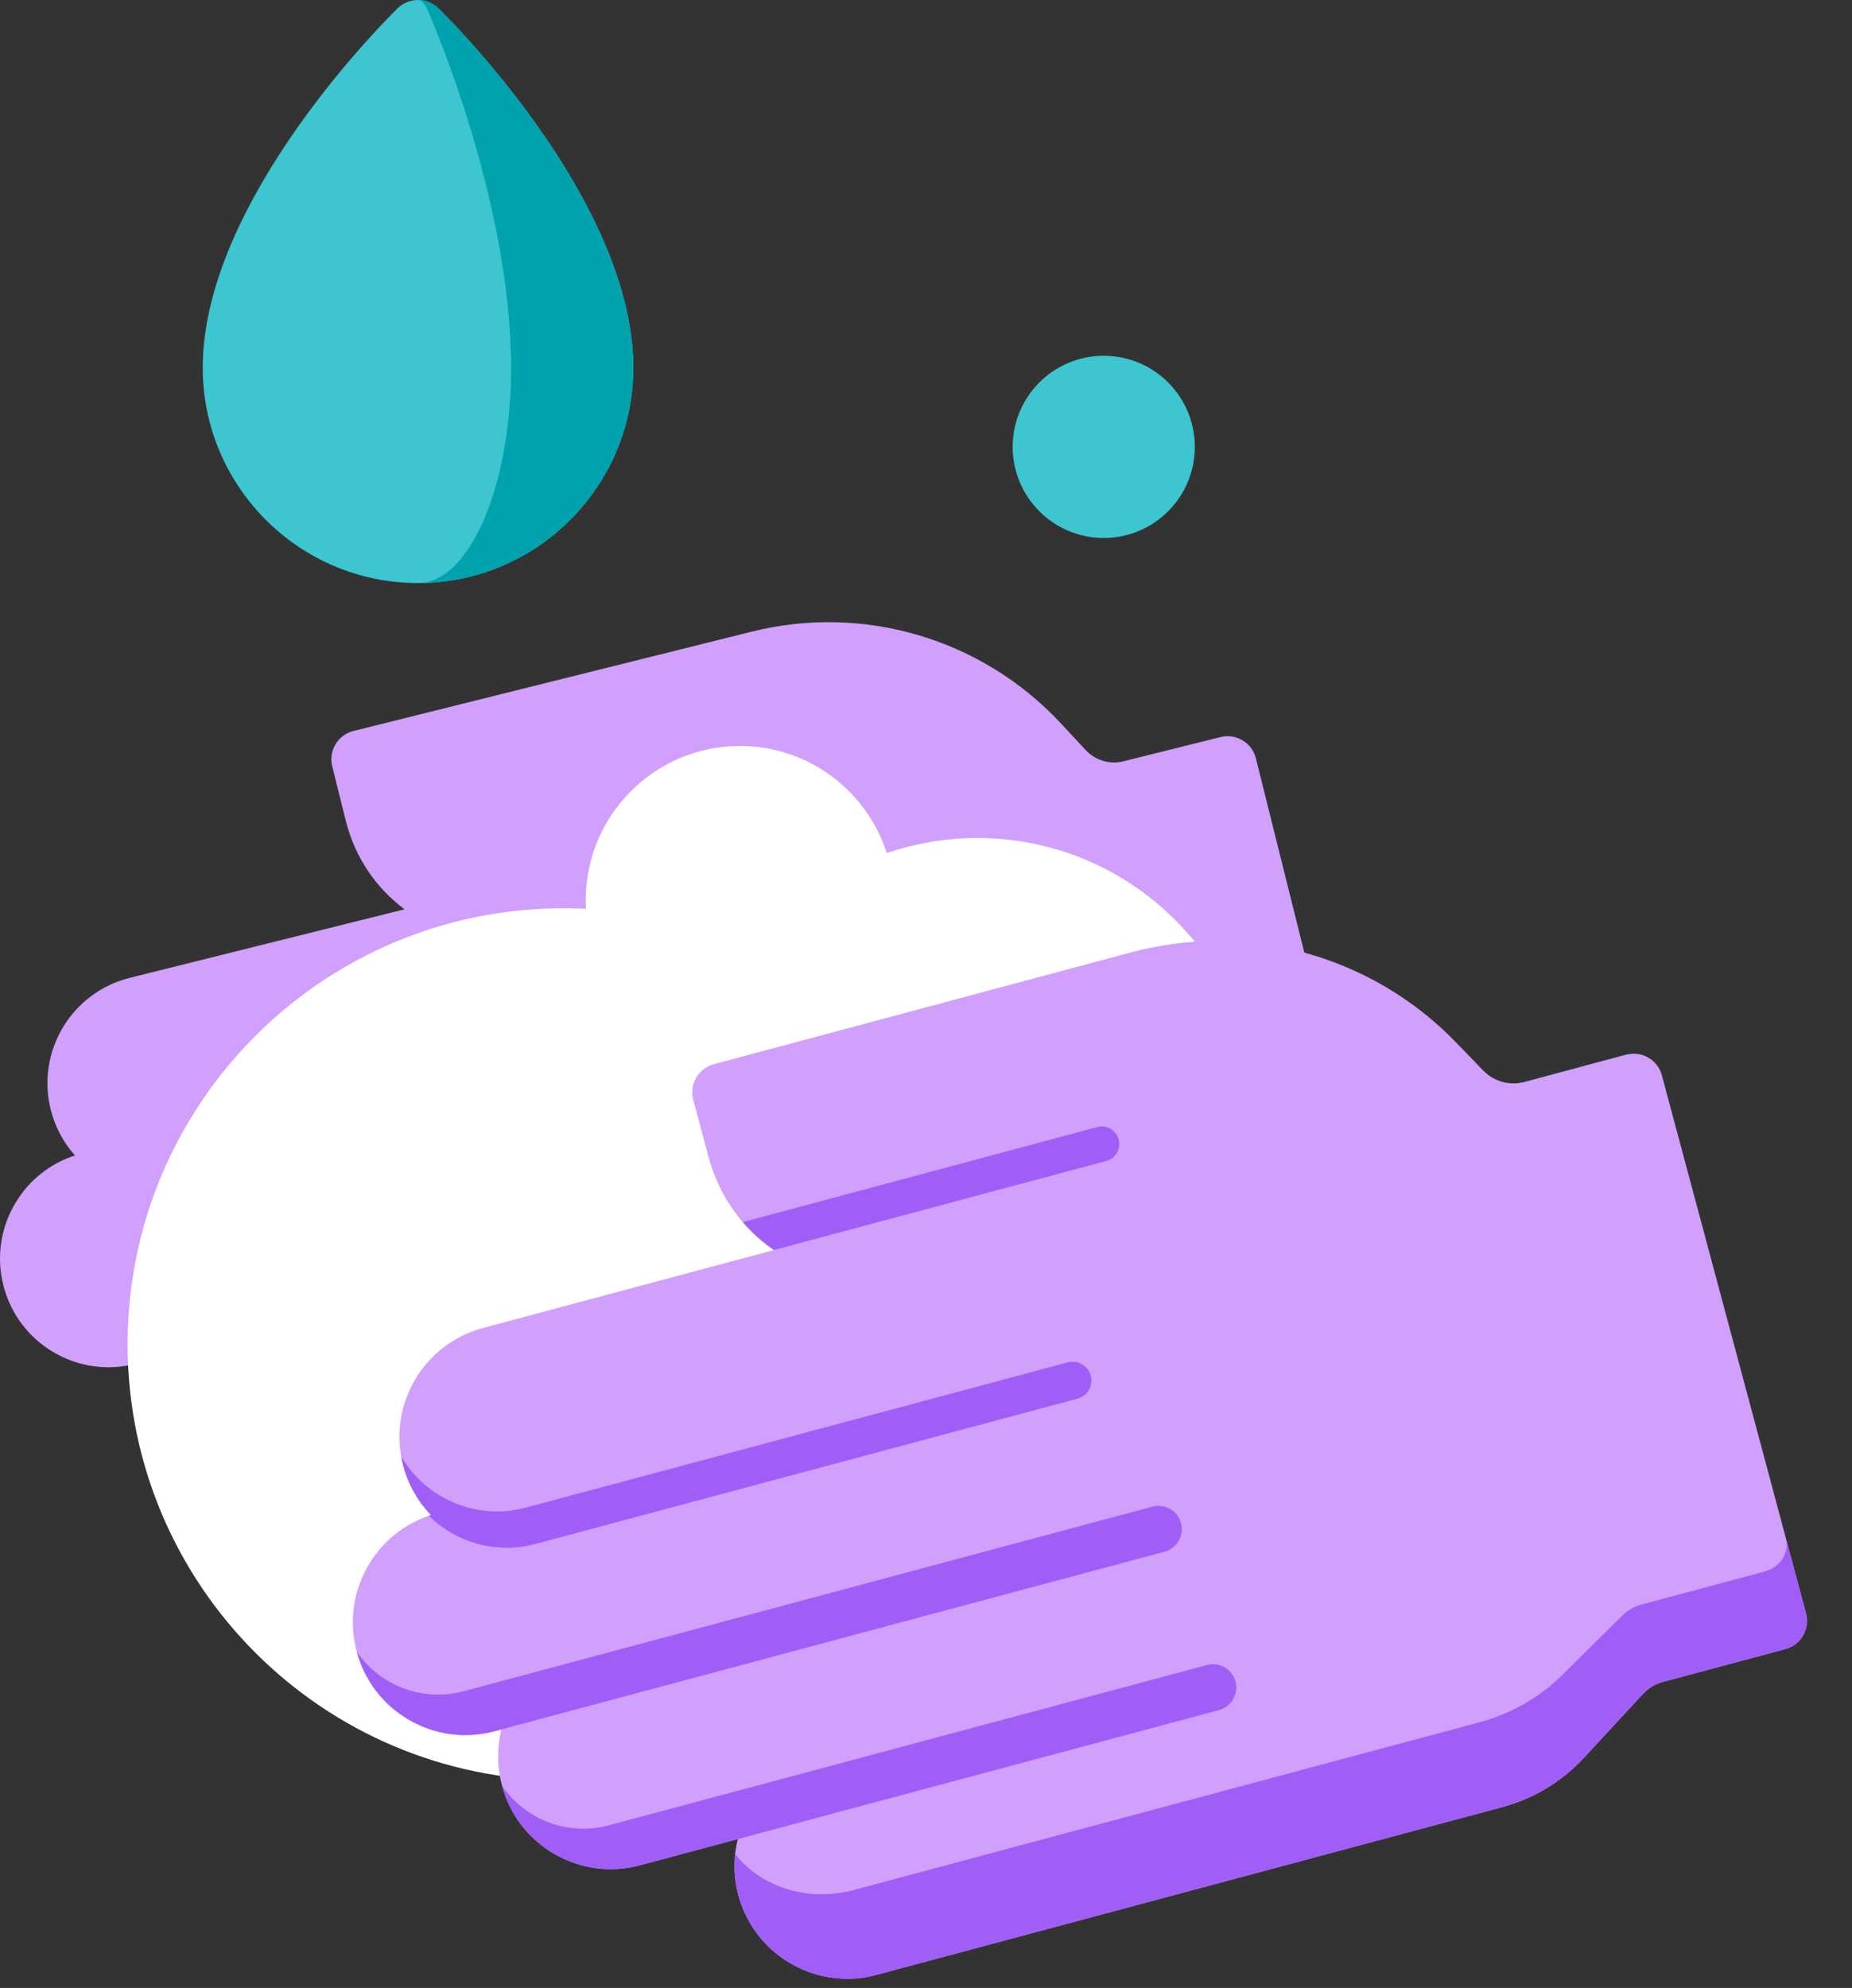 <?xml version="1.0" encoding="UTF-8"?> <svg xmlns="http://www.w3.org/2000/svg" width="41" height="44" viewBox="0 0 41 44" fill="none"><rect x="0" y="0" width="41" height="44" fill="#333333" stroke="none"/><path d="M30.638 28.154L27.803 16.784C27.761 16.618 27.656 16.475 27.509 16.387C27.362 16.299 27.186 16.273 27.02 16.314L24.868 16.851C24.568 16.925 24.251 16.831 24.04 16.606L23.473 15.998C21.735 14.137 19.119 13.363 16.648 13.979L7.825 16.179C7.479 16.265 7.269 16.616 7.355 16.962L7.657 18.173C7.86 18.985 8.332 19.66 8.955 20.126L2.872 21.643C1.586 21.964 0.801 23.27 1.122 24.556C1.219 24.947 1.408 25.292 1.66 25.574C1.109 25.752 0.646 26.119 0.344 26.621C0.014 27.171 -0.083 27.817 0.072 28.44C0.228 29.063 0.616 29.588 1.166 29.918C1.716 30.249 2.362 30.345 2.985 30.19L3.075 30.168C2.986 30.533 2.982 30.924 3.079 31.313C3.4 32.598 4.706 33.383 5.992 33.063L8.006 32.561C7.916 32.933 7.916 33.323 8.012 33.706C8.167 34.328 8.555 34.853 9.105 35.184C9.484 35.411 9.908 35.528 10.339 35.528C10.534 35.528 10.73 35.504 10.924 35.456L24.15 32.158C24.819 31.991 25.426 31.64 25.904 31.141L27.172 29.819C27.283 29.703 27.424 29.621 27.58 29.582L30.168 28.936C30.334 28.895 30.477 28.789 30.565 28.643C30.653 28.496 30.679 28.32 30.638 28.154Z" fill="#D0A0FC"></path><circle cx="24.435" cy="9.891" r="2.016" fill="#3DC6D0"></circle><path d="M9.704 0.183C9.453 -0.061 9.055 -0.061 8.804 0.183C8.628 0.354 4.488 4.42 4.488 8.139C4.488 10.767 6.626 12.905 9.254 12.905C11.882 12.905 14.02 10.767 14.02 8.139C14.02 4.42 9.88 0.354 9.704 0.183Z" fill="#3DC6D0"></path><path d="M9.704 0.183C9.578 0.061 9.416 0 9.254 0C9.324 0 9.394 0.061 9.448 0.183C9.525 0.354 11.314 4.42 11.314 8.139C11.314 10.767 10.39 12.905 9.254 12.905C11.882 12.905 14.02 10.767 14.02 8.139C14.02 4.42 9.88 0.354 9.704 0.183Z" fill="#00A3AD"></path><path d="M27.832 24.743C27.832 21.322 25.059 18.548 21.637 18.548C20.935 18.548 20.261 18.667 19.632 18.882C19.191 17.507 17.902 16.511 16.381 16.511C14.496 16.511 12.967 18.04 12.967 19.925C12.967 19.989 12.969 20.052 12.973 20.115C12.809 20.107 12.643 20.103 12.477 20.103C7.146 20.103 2.825 24.424 2.825 29.755C2.825 35.085 7.146 39.406 12.477 39.406C15.831 39.406 18.785 37.695 20.515 35.099C20.621 35.109 20.728 35.115 20.837 35.115C22.723 35.115 24.251 33.586 24.251 31.701C24.251 31.264 24.168 30.847 24.019 30.463C26.258 29.53 27.832 27.32 27.832 24.743Z" fill="white"></path><path d="M39.982 35.709L36.791 23.8C36.746 23.634 36.638 23.493 36.49 23.408C36.342 23.322 36.166 23.299 36 23.343L33.745 23.948C33.42 24.035 33.072 23.938 32.837 23.696L32.23 23.068C30.375 21.15 27.622 20.387 25.045 21.078L15.804 23.554C15.639 23.598 15.498 23.707 15.412 23.855C15.327 24.003 15.303 24.179 15.348 24.345L15.688 25.614C15.914 26.457 16.422 27.177 17.133 27.668L10.693 29.393C10.05 29.566 9.512 29.978 9.178 30.555C8.845 31.132 8.757 31.805 8.929 32.448C9.04 32.863 9.251 33.233 9.541 33.534C8.95 33.723 8.458 34.12 8.146 34.661C7.813 35.238 7.724 35.91 7.897 36.554C8.069 37.197 8.482 37.735 9.059 38.068C9.636 38.402 10.308 38.49 10.952 38.318L11.101 38.278C11.002 38.674 11 39.099 11.113 39.521C11.285 40.164 11.698 40.702 12.275 41.035C12.852 41.368 13.524 41.457 14.168 41.285L16.334 40.704C16.235 41.1 16.233 41.526 16.346 41.947C16.644 43.06 17.654 43.797 18.756 43.797C18.969 43.797 19.185 43.769 19.401 43.711L33.253 39.999C33.949 39.813 34.575 39.435 35.064 38.907L36.374 37.492C36.493 37.363 36.645 37.271 36.815 37.226L39.525 36.5C39.87 36.407 40.074 36.053 39.982 35.709Z" fill="#D0A0FC"></path><path d="M39.538 34.052C39.621 34.363 39.41 34.691 39.065 34.783L36.355 35.509C36.185 35.554 36.031 35.642 35.91 35.762L34.575 37.082C34.076 37.575 33.445 37.934 32.75 38.121L18.897 41.833C18.682 41.89 18.466 41.92 18.254 41.925C17.459 41.945 16.723 41.608 16.275 41.037C16.243 41.334 16.264 41.642 16.345 41.947C16.644 43.061 17.654 43.797 18.756 43.797C18.969 43.797 19.185 43.769 19.401 43.711L33.253 39.999C33.949 39.813 34.575 39.435 35.064 38.907L36.373 37.492C36.493 37.363 36.645 37.271 36.815 37.226L39.525 36.5C39.87 36.407 40.074 36.053 39.982 35.709L36.791 23.8L39.538 34.052Z" fill="#A15EF7"></path><path d="M11.115 39.529C11.289 40.169 11.7 40.704 12.275 41.036C12.852 41.369 13.524 41.457 14.168 41.285L26.987 37.85C27.262 37.776 27.425 37.493 27.352 37.218C27.278 36.942 26.995 36.779 26.719 36.853L13.48 40.4C12.562 40.646 11.626 40.269 11.115 39.529Z" fill="#A15EF7"></path><path d="M7.899 36.562C8.073 37.202 8.484 37.737 9.059 38.069C9.636 38.402 10.308 38.49 10.951 38.318L25.78 34.345C26.055 34.271 26.219 33.988 26.145 33.712C26.071 33.437 25.788 33.273 25.513 33.347L10.263 37.433C9.346 37.679 8.409 37.302 7.899 36.562Z" fill="#A15EF7"></path><path d="M24.147 30.448C24.088 30.226 23.859 30.094 23.637 30.154L11.639 33.369C10.546 33.662 9.429 33.169 8.883 32.238C8.895 32.308 8.91 32.379 8.929 32.449C9.04 32.863 9.251 33.234 9.541 33.534C9.525 33.539 9.51 33.545 9.494 33.55C10.095 34.14 10.983 34.407 11.855 34.173L23.853 30.958C24.075 30.898 24.207 30.67 24.147 30.448Z" fill="#A15EF7"></path><path d="M17.133 27.668L24.491 25.696C24.698 25.641 24.821 25.428 24.765 25.221C24.71 25.014 24.497 24.891 24.29 24.946L16.444 27.049C16.645 27.282 16.875 27.49 17.133 27.668Z" fill="#A15EF7"></path></svg> 